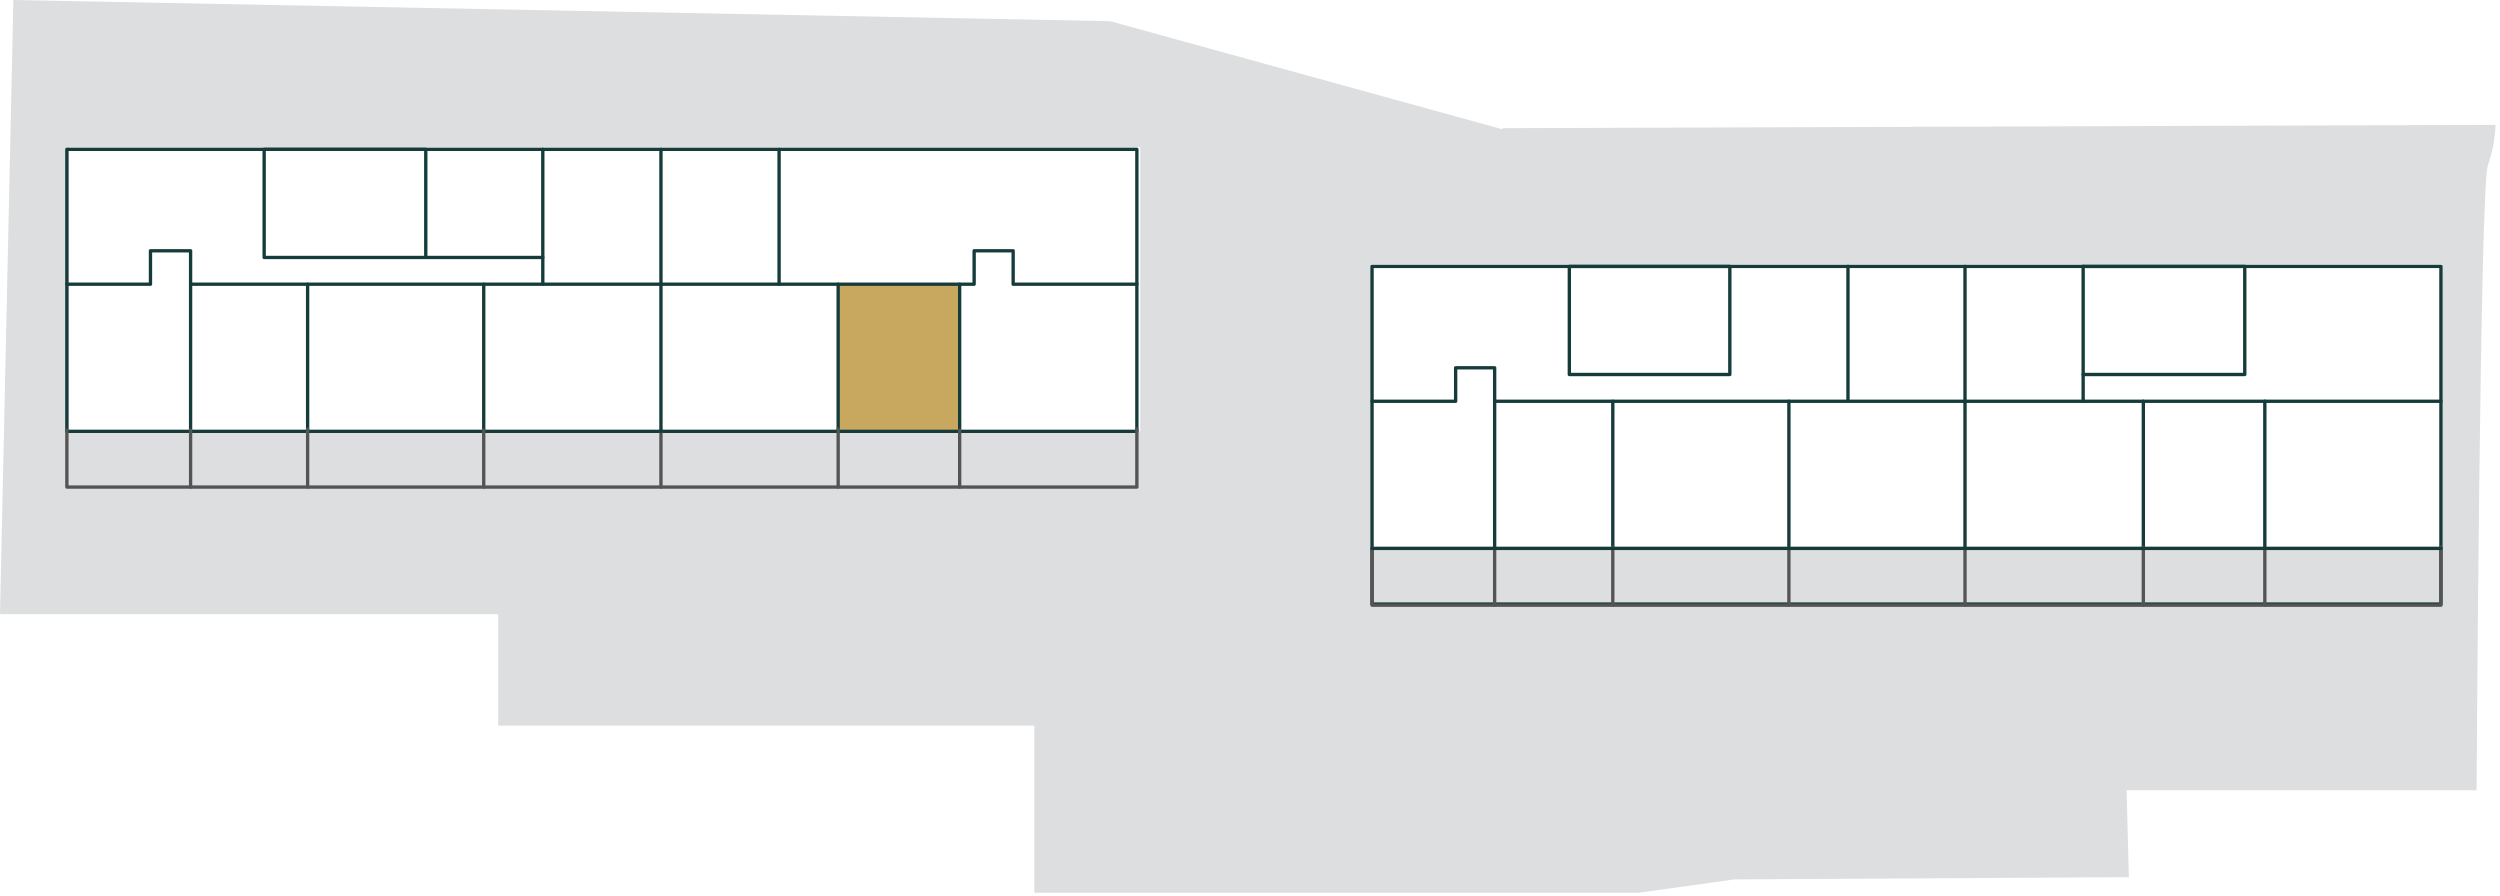 <?xml version="1.0" encoding="UTF-8"?>
<svg xmlns="http://www.w3.org/2000/svg" version="1.1" viewBox="0 0 224.3 80.4">
  <defs>
    <style>
      .cls-1 {
        fill: #dddedf;
      }

      .cls-2 {
        stroke: #153b3a;
      }

      .cls-2, .cls-3 {
        fill: none;
        stroke-linecap: round;
        stroke-linejoin: round;
        stroke-width: .3px;
      }

      .cls-3 {
        stroke: #555454;
      }

      .cls-4 {
        fill: #c8a85f;
      }

      .cls-5 {
        fill: #345858;
        fill-opacity: 0;
      }
    </style>
  </defs>
  <!-- Generator: Adobe Illustrator 28.6.0, SVG Export Plug-In . SVG Version: 1.2.0 Build 709)  -->
  <g>
    <g id="Layer_1">
      <g id="Layer_1-2" data-name="Layer_1">
        <path class="cls-1" d="M134.8,11.6L99.6,1.9,1.2,0,0,55.1h44.7v10h48.1v15h54.2l8.6-1.2,35.4-.2-.2-7.8h31.4s.3-54,1-56,.7-3.7.7-3.7l-89.1.3h0ZM102.3,38.7H6.2V13.2h96.1v25.4h0ZM219.1,49.1h-96.1v-25.4h96.1v25.4Z"/>
        <polygon class="cls-5" points="5.7 38.8 101.3 38.8 101.3 44 5.7 44 5.7 42.9 5.7 42.9 5.7 38.8"/>
        <polygon class="cls-5" points="123.2 49.2 218.8 49.2 218.8 54.4 123.2 54.4 123.2 53.3 123.2 53.3 123.2 49.2"/>
        <polygon class="cls-4" points="75.3 25.5 86.1 25.5 86.1 38.7 75.3 38.7 75.3 35.8 75.3 35.8 75.3 25.5"/>
        <rect class="cls-2" x="123.1" y="23.9" width="95.9" height="30.3"/>
        <rect class="cls-2" x="6" y="13.4" width="96" height="25.3"/>
        <polyline class="cls-2" points="17.1 38.7 17.1 22.5 13.5 22.5 13.5 25.5 6 25.5"/>
        <line class="cls-2" x1="27.6" y1="25.5" x2="27.6" y2="38.7"/>
        <line class="cls-2" x1="43.4" y1="25.5" x2="43.4" y2="38.7"/>
        <polyline class="cls-2" points="48.7 23.1 38.2 23.1 38.2 13.4 23.7 13.4 23.7 23.1 38.2 23.1"/>
        <line class="cls-2" x1="75.2" y1="25.5" x2="75.2" y2="38.7"/>
        <polyline class="cls-2" points="86.1 38.7 86.1 25.5 87.4 25.5 87.4 22.5 90.9 22.5 90.9 25.5 102 25.5"/>
        <line class="cls-2" x1="69.9" y1="13.4" x2="69.9" y2="25.5"/>
        <line class="cls-2" x1="48.7" y1="25.5" x2="48.7" y2="13.4"/>
        <polyline class="cls-2" points="134.1 49.2 134.1 33 130.6 33 130.6 36 123.1 36"/>
        <line class="cls-2" x1="144.7" y1="36" x2="144.7" y2="49.2"/>
        <line class="cls-2" x1="160.5" y1="36" x2="160.5" y2="49.2"/>
        <rect class="cls-2" x="140.8" y="23.9" width="14.4" height="9.7"/>
        <line class="cls-2" x1="192.3" y1="36" x2="192.3" y2="49.2"/>
        <line class="cls-2" x1="203.2" y1="49.2" x2="203.2" y2="36"/>
        <line class="cls-2" x1="186.9" y1="23.9" x2="186.9" y2="36"/>
        <line class="cls-2" x1="165.8" y1="36" x2="165.8" y2="23.9"/>
        <polyline class="cls-2" points="186.9 33.6 201.4 33.6 201.4 23.9 186.9 23.9"/>
        <polyline class="cls-3" points="219 49.1 219 54.3 123.1 54.3 123.1 49.2"/>
        <line class="cls-3" x1="134.1" y1="49.2" x2="134.1" y2="54.3"/>
        <line class="cls-3" x1="144.7" y1="49.1" x2="144.7" y2="54.3"/>
        <line class="cls-3" x1="160.5" y1="49.2" x2="160.5" y2="54.3"/>
        <line class="cls-3" x1="176.3" y1="49.2" x2="176.3" y2="54.3"/>
        <line class="cls-3" x1="192.3" y1="49.1" x2="192.3" y2="54.3"/>
        <line class="cls-3" x1="203.2" y1="49.2" x2="203.2" y2="54.3"/>
        <polyline class="cls-3" points="102 38.5 102 43.7 6 43.7 6 38.6"/>
        <line class="cls-3" x1="17.1" y1="38.6" x2="17.1" y2="43.7"/>
        <line class="cls-3" x1="27.6" y1="38.5" x2="27.6" y2="43.7"/>
        <line class="cls-3" x1="43.4" y1="38.6" x2="43.4" y2="43.7"/>
        <line class="cls-3" x1="59.3" y1="38.6" x2="59.3" y2="43.7"/>
        <line class="cls-3" x1="75.2" y1="38.5" x2="75.2" y2="43.7"/>
        <line class="cls-3" x1="86.1" y1="38.6" x2="86.1" y2="43.7"/>
        <line class="cls-2" x1="219" y1="49.2" x2="123.1" y2="49.2"/>
        <line class="cls-2" x1="176.3" y1="23.9" x2="176.3" y2="49.2"/>
        <line class="cls-2" x1="134.1" y1="36" x2="219" y2="36"/>
        <line class="cls-2" x1="59.3" y1="13.4" x2="59.3" y2="38.7"/>
        <line class="cls-2" x1="17.1" y1="25.5" x2="86.1" y2="25.5"/>
      </g>
    </g>
  </g>
</svg>